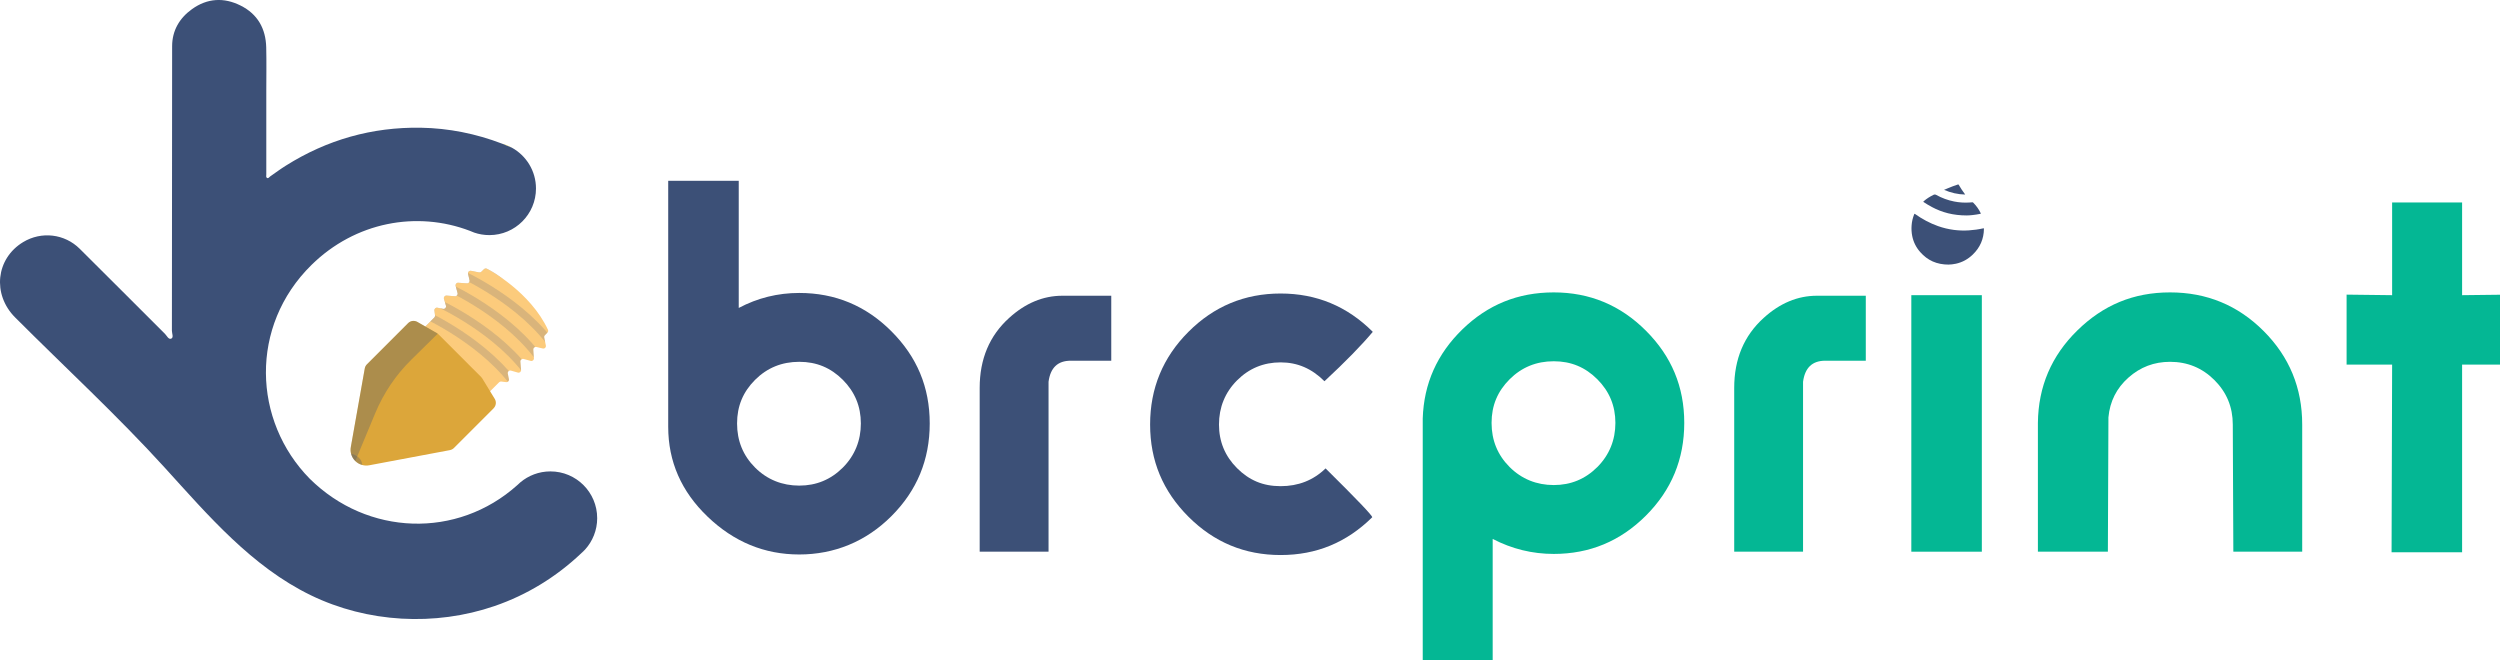 <?xml version="1.0" encoding="utf-8"?>
<svg viewBox="430.191 103.098 112.737 29.783" xmlns="http://www.w3.org/2000/svg">
  <defs>
    <clipPath id="clippath">
      <path class="cls-10" d="m215.55,132.63c-.23.23-.33.56-.26.88l.63,3.19c.15.72-.5,1.34-1.2,1.17l-2.54-.59c-.66-.15-1.27.37-1.22,1.04l.24,3.43c.06.68-.59,1.21-1.25,1.03l-2.84-.77c-.66-.18-1.31.36-1.25,1.04l.26,3.32c.05.69-.6,1.23-1.27,1.03l-2.73-.78c-.72-.21-1.4.42-1.25,1.16l.45,2.21c.15.67-.42,1.27-1.09,1.19l-1.96-.24c-.3-.04-.61.06-.82.28l-4.68,4.68c-.39.39-1.02.39-1.41,0l-2.18-2.18c-.07-.04-.13-.09-.19-.15l-18.72-18.72-.93-.93-1.74-1.74-.47-.47c-.39-.39-.39-1.02,0-1.41l4.68-4.68c.21-.22.32-.52.28-.83l-.25-1.95c-.08-.68.53-1.24,1.2-1.1l2.21.45c.73.16,1.36-.53,1.16-1.25l-.79-2.72c-.19-.67.34-1.33,1.04-1.28l3.31.27c.69.05,1.22-.59,1.04-1.26l-.77-2.83c-.17-.67.35-1.31,1.04-1.26l3.42.25c.67.05,1.2-.57,1.05-1.22l-.6-2.55c-.16-.7.46-1.34,1.17-1.2l3.19.64c.32.06.65-.03.89-.26l1.05-1.02c.3-.29.74-.37,1.11-.2,1.07.5,3.37,1.67,5.75,3.59l.66.65,8.99,5.86,2.74,5.67,1.06,1.04c.19.19.38.39.55.59,2.44,2.73,3.89,5.54,4.45,6.77.17.37.09.81-.19,1.1l-1.02,1.06Z"/>
    </clipPath>
    <style>
      .cls-1 {
        fill: #f5d60a;
      }

      .cls-2 {
        fill: #dca63a;
      }

      .cls-3 {
        fill: #fccb7c;
      }

      .cls-4 {
        fill: #04b794;
      }

      .cls-5 {
        opacity: .3;
      }

      .cls-5, .cls-6, .cls-7 {
        mix-blend-mode: multiply;
      }

      .cls-5, .cls-8 {
        fill: #3c5077;
      }

      .cls-9 {
        isolation: isolate;
      }

      .cls-9, .cls-10, .cls-11, .cls-7 {
        fill: none;
      }

      .cls-6 {
        fill: #000200;
      }

      .cls-6, .cls-7 {
        opacity: .18;
      }

      .cls-11 {
        clip-path: url(#clippath);
      }

      .cls-7 {
        stroke: #3c5077;
        stroke-miterlimit: 10;
        stroke-width: 3px;
      }
    </style>
  </defs>
  <g class="cls-9" style="" transform="matrix(0.114, 0, 0, 0.114, 430.191, 103.096)">
    <g id="Layer_2" data-name="Layer 2">
      <g id="Layer_2-2" data-name="Layer 2">
        <g>
          <g>
            <path class="cls-6" d="m198.97,110.54l-22.8,24.44-7.91-5.81,3.55-3.55c.21-.22.32-.52.28-.83l-.25-1.95c-.08-.68.53-1.24,1.2-1.1l2.21.45c.73.16,1.36-.53,1.16-1.25l-.79-2.72c-.19-.67.34-1.33,1.04-1.28l3.31.27c.69.05,1.22-.59,1.04-1.26l-.77-2.83c-.17-.67.35-1.31,1.04-1.26l3.42.25c.67.05,1.2-.57,1.05-1.22l-.6-2.55c-.16-.7.46-1.34,1.17-1.2l3.19.64c.32.06.65-.03.89-.26l1.05-1.02c.3-.29.74-.37,1.11-.2,1.07.5,3.37,1.67,5.75,3.59l.66.65Z"/>
            <path class="cls-3" d="m216.76,130.47c.17.37.09.81-.19,1.1l-1.02,1.06c-.23.23-.33.56-.26.88l.63,3.19c.15.72-.5,1.34-1.2,1.17l-2.54-.59c-.66-.15-1.27.37-1.22,1.04l.24,3.43c.06.68-.59,1.21-1.25,1.03l-2.84-.77c-.66-.18-1.31.36-1.25,1.04l.26,3.32c.05.69-.6,1.23-1.27,1.03l-2.73-.78c-.72-.21-1.4.42-1.25,1.16l.45,2.21c.15.67-.42,1.27-1.09,1.19l-1.96-.24c-.3-.04-.61.06-.82.28l-4.68,4.68c-.39.39-1.02.39-1.41,0l-2.18-2.18c-.07-.04-.13-.09-.19-.15l-18.72-18.72-.93-.93-1.74-1.74-.47-.47c-.39-.39-.39-1.02,0-1.41l4.68-4.68c.21-.22.32-.52.28-.83l-.25-1.95c-.08-.68.53-1.24,1.2-1.1l2.21.45c.73.16,1.36-.53,1.16-1.25l-.79-2.72c-.19-.67.34-1.33,1.04-1.28l3.31.27c.69.05,1.22-.59,1.04-1.26l-.77-2.83c-.17-.67.35-1.31,1.04-1.26l3.42.25c.67.05,1.2-.57,1.05-1.22l-.6-2.55c-.16-.7.46-1.34,1.17-1.2l3.19.64c.32.06.65-.03.89-.26l1.05-1.02c.3-.29.74-.37,1.11-.2,1.07.5,17.22,9.17,24.2,24.17Z"/>
            <path class="cls-2" d="m195.27,161.52l-15.71,15.71c-.43.43-.99.72-1.59.84l-31.92,6c-.97.18-1.92.13-2.79-.12-1.04-.28-1.97-.83-2.72-1.56-.8-.79-1.39-1.8-1.67-2.92-.22-.82-.26-1.7-.1-2.6l5.52-31.11c.11-.61.4-1.18.84-1.62l16.3-16.3c.97-.97,2.47-1.17,3.66-.49l3.15,1.81,4.57,2.62c.23.13.45.3.64.49l2.7,2.7,14.17,14.17c.17.17.32.36.45.57l3.09,5.07,1.84,3.01c.73,1.2.55,2.74-.45,3.73Z"/>
            <path class="cls-5" d="m173.18,131.99l-1.54,1.51-1.37,1.35-7.55,7.44c-6.12,6.02-10.97,13.2-14.27,21.13l-7.13,17.13-.77,1.84c-.8-.79-1.39-1.8-1.67-2.92-.22-.82-.26-1.7-.1-2.6l5.51-31.05c.12-.65.43-1.24.89-1.71l16.27-16.27c.96-.96,2.45-1.16,3.63-.48l3.17,1.82,4.92,2.82Z"/>
          </g>
          <g class="cls-11">
            <path class="cls-7" d="m182.42,108.35s24.69,11.05,37.16,29.78"/>
            <path class="cls-7" d="m177.32,113.6s24.69,11.05,37.16,29.78"/>
            <path class="cls-7" d="m173.09,119.78s24.69,11.05,37.16,29.78"/>
            <path class="cls-7" d="m167.82,124.27s24.69,11.05,37.16,29.78"/>
          </g>
          <g>
            <g>
              <path class="cls-1" d="m187.58,92.01c-.57-.2-1.13-.42-1.68-.68.56.22,1.12.44,1.68.68Z"/>
              <path class="cls-1" d="m202.49,58.42c-1.31-.57-2.63-1.11-3.96-1.62,1.4.39,2.72.93,3.96,1.62Z"/>
              <path class="cls-8" d="m236.23,204.98c0,4.78-1.82,9.15-4.8,12.43-.57.56-1.14,1.13-1.73,1.67-9.6,9.05-21.1,16.22-34.1,20.68-23.55,8.08-50.28,6.6-72.67-4.29-23.36-11.36-40.51-31.49-57.66-50.35-18.82-20.7-39.5-39.72-59.27-59.52-9.15-9.16-7.63-23.32,3.18-29.83,7.19-4.33,16.35-3.31,22.37,2.67,11.27,11.17,22.45,22.43,33.69,33.62.76.76,1.44,2.37,2.49,1.91,1.05-.46.27-2.05.27-3.13.04-37.51.03-75.02.09-112.52,0-6.21,2.91-11.14,7.86-14.69,6.04-4.34,12.6-4.72,19.21-1.42,6.76,3.37,9.97,9.13,10.15,16.56.14,5.77.03,11.54.03,17.31,0,10.97,0,21.95,0,32.93,0,.46-.19,1.06.23,1.35.02.02.04.03.06.04.55.3.86-.33,1.25-.6,2.06-1.43,4.07-2.93,6.2-4.26,16.31-10.26,34.08-15.3,53.37-15,11.03.18,21.87,2.37,32.06,6.27,1.33.51,2.66,1.05,3.96,1.62,5.69,3.14,9.55,9.2,9.55,16.15,0,10.18-8.26,18.44-18.44,18.44-2.1,0-4.13-.35-6.01-1-.56-.24-1.12-.46-1.68-.68-21.04-8.03-45.37-3.53-62.67,13.48-24.61,24.19-23.24,61.69-.67,84.59,22.85,22.59,58.28,23.84,82.07,2.52,0,0,.02-.02.03-.03.39-.34.77-.69,1.15-1.05,3.22-2.72,7.38-4.36,11.93-4.36,10.22,0,18.5,8.28,18.5,18.5Z"/>
              <path class="cls-8" d="m204.66,191.9c.37-.37.75-.72,1.15-1.05-.38.36-.76.71-1.15,1.05Z"/>
              <path class="cls-8" d="m231.43,217.41c-.54.59-1.12,1.15-1.73,1.67.58-.54,1.16-1.1,1.73-1.67Z"/>
            </g>
            <g>
              <g>
                <path class="cls-4" d="m651.08,130.84c-10.1-10.11-22.26-15.16-36.46-15.16s-26.1,4.87-36.13,14.61c-10.03,9.74-15.26,21.49-15.7,35.25v96.64h27.67v-48.98c7.62,3.95,15.67,5.93,24.16,5.93,14.2,0,26.36-5.05,36.46-15.16,10.1-10.1,15.16-22.32,15.16-36.67s-5.06-26.36-15.16-36.46Zm-19.22,53.92c-4.76,4.76-10.5,7.13-17.24,7.13s-12.7-2.37-17.46-7.13c-4.76-4.76-7.14-10.58-7.14-17.46s2.38-12.49,7.14-17.25c4.76-4.75,10.58-7.13,17.46-7.13s12.48,2.38,17.24,7.13c4.76,4.76,7.14,10.51,7.14,17.25s-2.38,12.7-7.14,17.46Z"/>
                <path class="cls-4" d="m718.73,117c-7.62,0-14.65,2.93-21.09,8.79-7.76,7.02-11.64,16.25-11.64,27.67v64.79h27.23v-67.21c.74-5.56,3.66-8.34,8.79-8.34h16.03v-25.7h-19.32Z"/>
                <path class="cls-4" d="m756.06,116.78v101.47h27.89v-101.47h-27.89Z"/>
                <path class="cls-4" d="m895.41,130.95c-10.18-10.18-22.51-15.27-37.01-15.27s-26.43,5.02-36.67,15.05c-10.25,10.03-15.45,22.22-15.6,36.57v50.95h27.68l.22-53.15c.58-6.29,3.21-11.53,7.9-15.7,4.69-4.18,10.18-6.26,16.47-6.26,6.89,0,12.74,2.41,17.58,7.24,4.83,4.84,7.24,10.69,7.24,17.57l.22,50.3h27.24v-50.3c0-14.49-5.09-26.82-15.27-37Z"/>
                <path class="cls-4" d="m973.93,116.78v-36.68h-27.68v36.68l-18.01-.22v27.67h18.01l-.22,74.24h27.9v-74.24h18.45v-27.67l-18.45.22Z"/>
              </g>
              <g>
                <path class="cls-8" d="m352.61,131.06c-10.1-10.11-22.25-15.16-36.45-15.16-8.5,0-16.48,1.98-23.94,5.93v-50.29h-27.9v97.29c0,13.77,5.2,25.63,15.6,35.58,10.39,9.96,22.47,14.94,36.24,14.94s26.35-5.05,36.45-15.16c10.11-10.1,15.16-22.32,15.16-36.67s-5.05-26.36-15.16-36.46Zm-19.21,53.92c-4.76,4.76-10.51,7.13-17.24,7.13s-12.71-2.37-17.47-7.13c-4.76-4.76-7.13-10.58-7.13-17.46s2.37-12.49,7.13-17.25c4.76-4.75,10.58-7.13,17.47-7.13s12.48,2.38,17.24,7.13c4.75,4.76,7.13,10.51,7.13,17.25s-2.38,12.7-7.13,17.46Z"/>
                <path class="cls-8" d="m420.26,117c-7.62,0-14.65,2.93-21.09,8.79-7.76,7.02-11.64,16.25-11.64,27.67v64.79h27.24v-67.21c.73-5.56,3.65-8.34,8.78-8.34h16.03v-25.7h-19.32Z"/>
                <path class="cls-8" d="m524.36,185.3c-4.83,4.69-10.76,7.03-17.79,7.03s-12.49-2.38-17.24-7.13-7.14-10.51-7.14-17.25,2.38-12.7,7.14-17.46,10.5-7.13,17.24-7.13,12.37,2.49,17.35,7.46c8.34-7.76,14.71-14.27,19.11-19.54-10.11-10.11-22.26-15.16-36.46-15.16s-26.36,5.05-36.46,15.16c-10.1,10.1-15.16,22.33-15.16,36.67s5.06,26.36,15.16,36.46c10.1,10.11,22.25,15.16,36.46,15.16s26.13-4.98,36.24-14.94c.14-.58-6.01-7.03-18.45-19.33Z"/>
              </g>
              <g>
                <path class="cls-8" d="m770.89,104.69c-4.82,0-8.42-1.69-11.3-4.95-1.64-1.85-2.71-3.99-3.19-6.42-.26-1.33-.33-2.68-.24-4.04.1-1.57.45-3.09,1.05-4.55.08-.19.14-.19.29-.08,2.82,2,5.84,3.64,9.1,4.8,2.04.72,4.14,1.23,6.29,1.51,1.96.25,3.93.32,5.9.19,1.95-.12,3.87-.39,5.78-.82.18-.04.21.03.21.19-.05,4.02-1.53,7.42-4.42,10.2-1.89,1.82-4.1,3.06-6.68,3.62-1.07.23-2.15.34-2.78.33Z"/>
                <path class="cls-8" d="m778.03,85.24c-5.43,0-9.78-1.17-13.87-3.35-1.11-.59-2.19-1.25-3.24-1.94-.17-.12-.16-.16-.01-.29,1.15-1.04,2.46-1.83,3.83-2.53.44-.22.75-.24,1.19,0,2.21,1.23,4.57,2.1,7.05,2.59,1.96.39,3.94.53,5.94.41.43-.03.85-.06,1.28-.09.13-.01.23.02.32.12,1.22,1.22,2.23,2.59,2.96,4.15.12.25.12.25-.15.3-2.01.41-4.05.62-5.32.63Z"/>
                <path class="cls-8" d="m769,75.12c.5-.21.95-.4,1.4-.59,1.34-.57,2.7-1.08,4.09-1.53.14-.05.22-.04.31.1.76,1.29,1.56,2.56,2.48,3.75.02.02.03.05.07.12-2.91-.06-5.65-.69-8.34-1.85Z"/>
              </g>
            </g>
          </g>
          <path class="cls-5" d="m143.27,183.95c-1.04-.28-1.97-.83-2.72-1.56-.8-.79-1.39-1.8-1.67-2.92,0,0,1.27.26,2.44,1.08.98.69,1.88,1.76,1.95,3.4Z"/>
        </g>
      </g>
    </g>
  </g>
</svg>